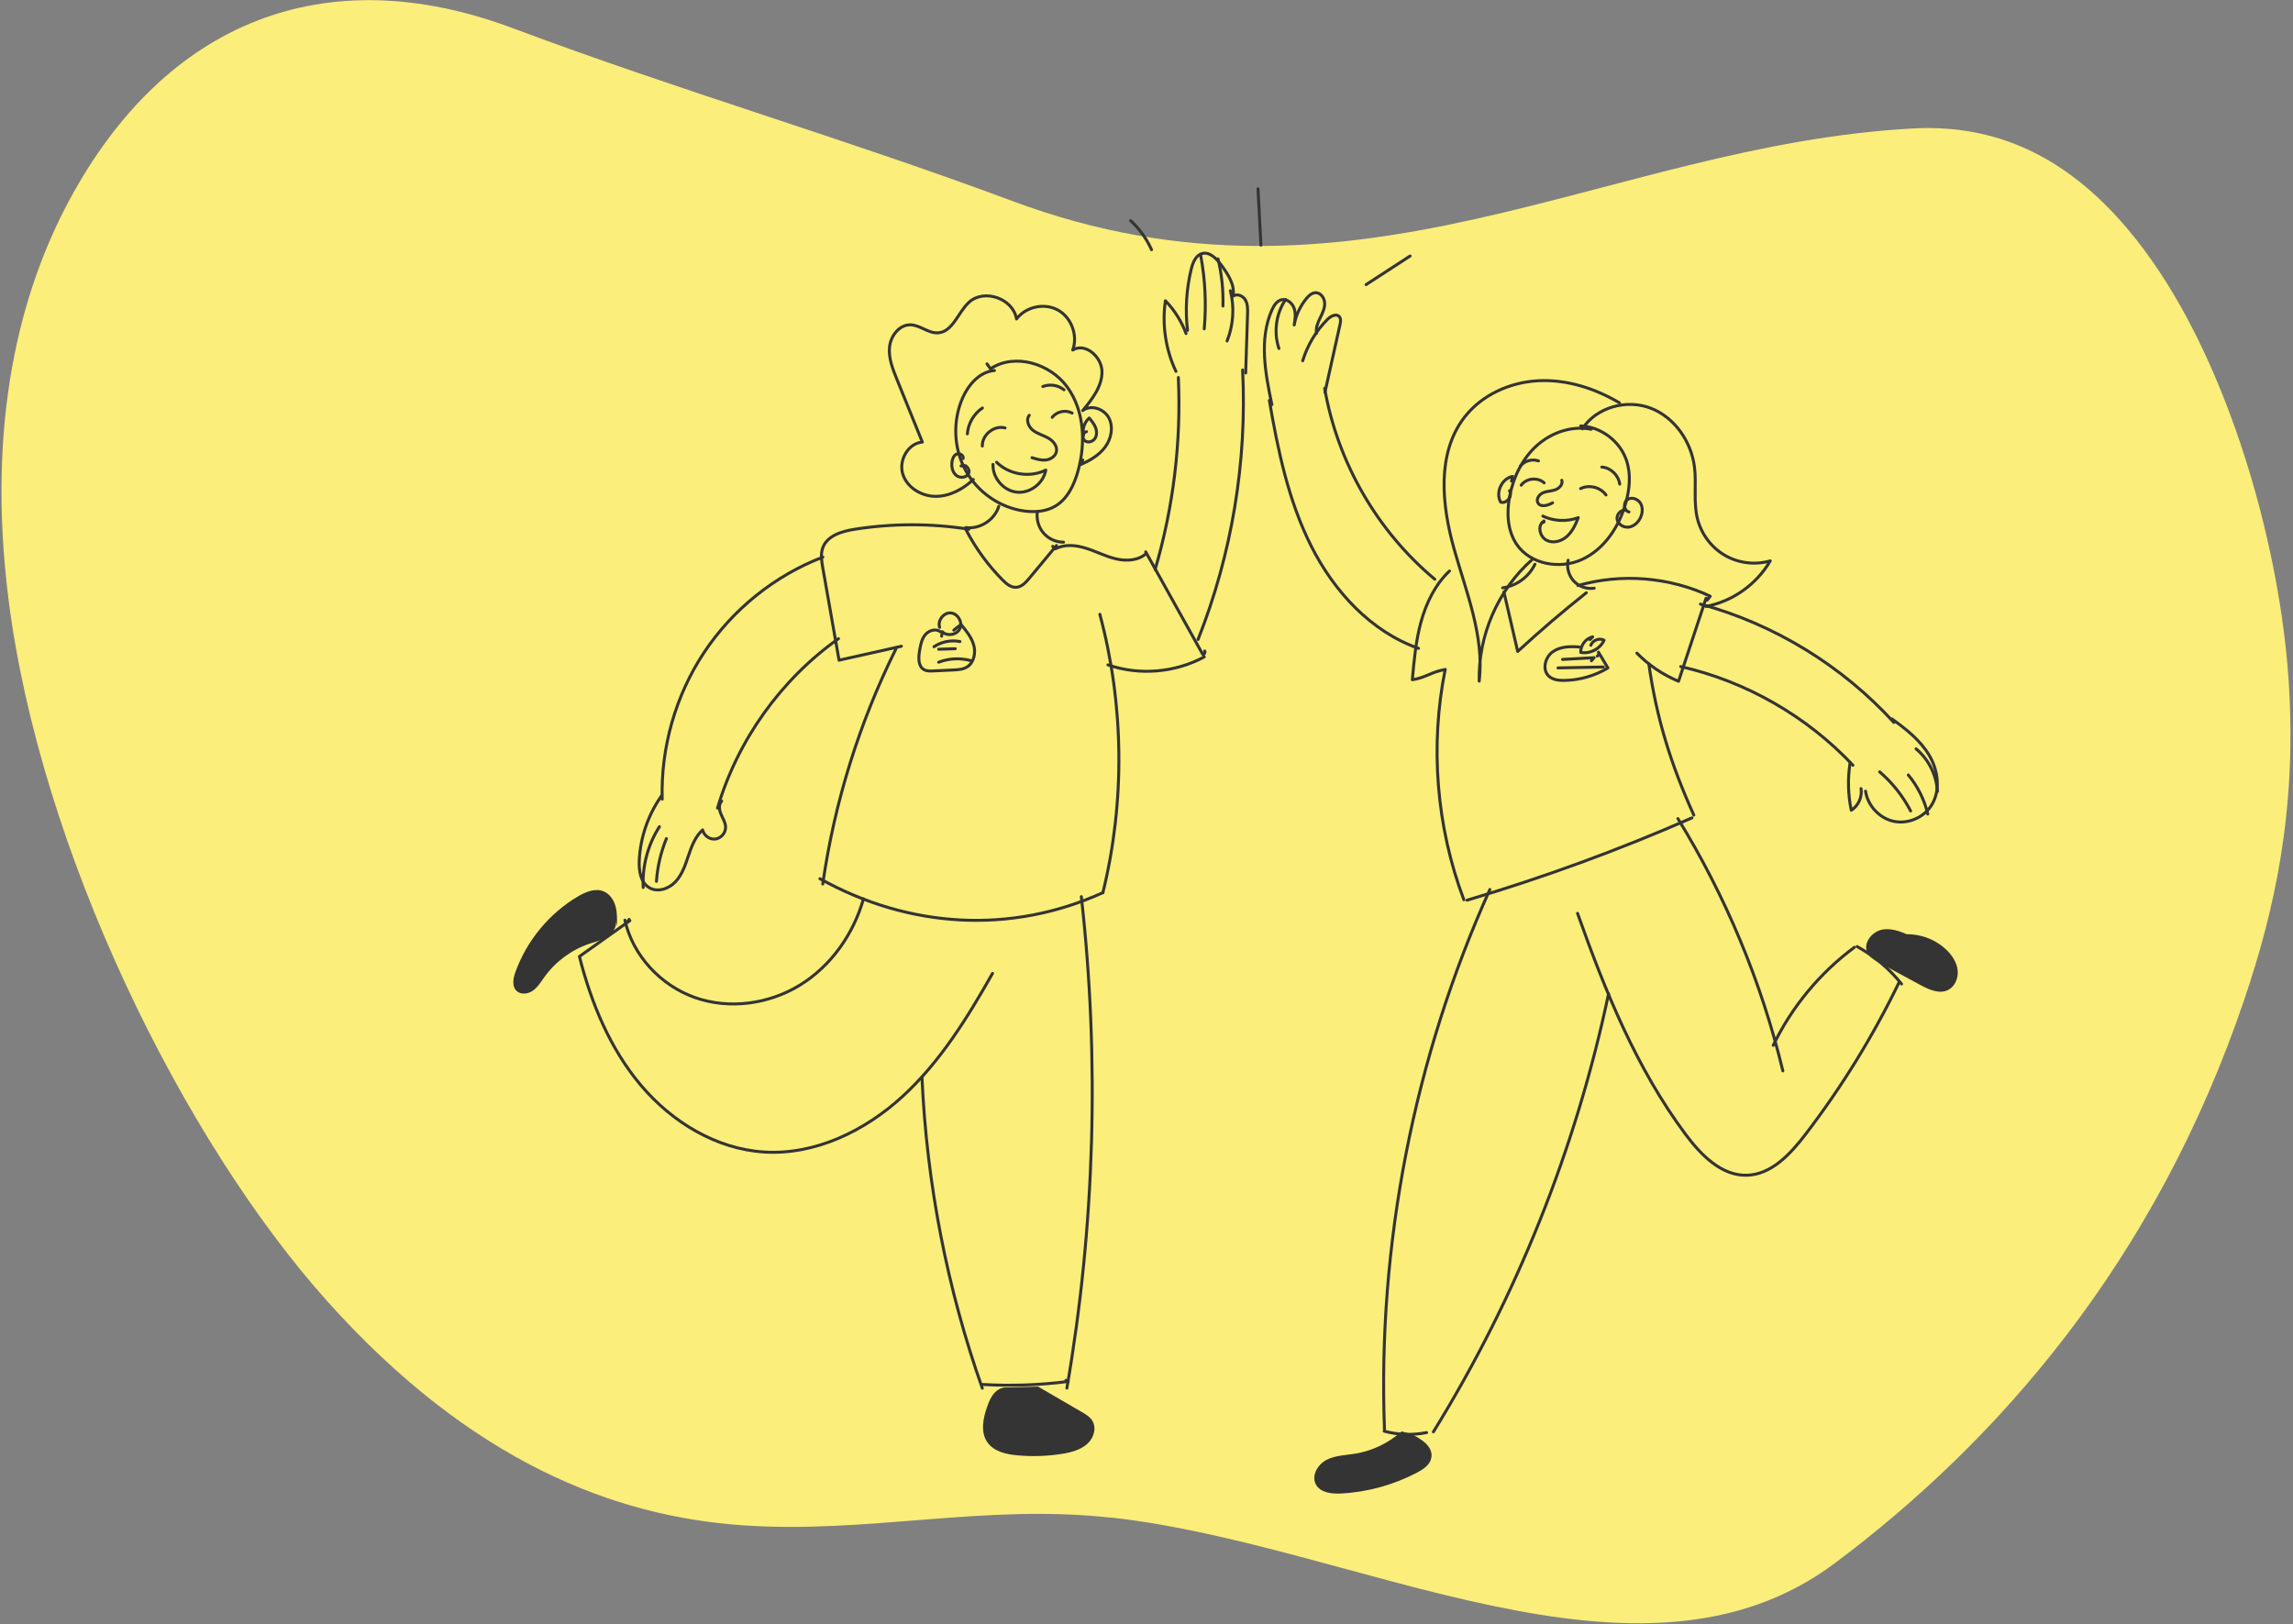 <svg width="772" height="547" viewBox="0 0 772 547" fill="none" xmlns="http://www.w3.org/2000/svg">
<rect x="0" y="0" width="772" height="547" fill="#808080" stroke="none"/>
<path d="M374.013 511.075C331.018 506.32 292.2 516.643 249.652 513.619C207.105 510.596 158.847 492.535 110.213 438.225C61.578 383.915 13.434 286.383 2.816 201.424C-4.574 142.266 6.657 98.583 23.156 67.759C55.694 6.996 109.664 -14.068 172.511 9.449C230.068 31.001 283.457 46.313 341 67.759C456.208 110.663 540.523 48.932 643.829 43.271C668.702 41.928 699.186 49.435 727.122 91.615C752.063 129.298 767.691 185.491 770.546 229.42C773.401 273.349 765.567 307.001 755.761 336.127C725.8 425.031 672.298 485.59 617.734 526.416C551.613 575.878 457.027 520.191 374.016 511.018L374.013 511.075Z" fill="#FCEE7B"/>
<g clip-path="url(#clip0_3003_43111)">
<path d="M355.308 184.831C358.455 183.151 362.306 183.566 365.706 184.644C369.105 185.721 372.306 187.407 375.778 188.21C379.251 189.013 383.235 188.786 385.904 186.41" stroke="#343434" stroke-linecap="round" stroke-linejoin="round"/>
<path d="M385.731 185.841C392.152 197.377 398.566 208.907 404.987 220.443C405.525 220.396 405.877 219.687 405.591 219.225" stroke="#343434" stroke-linecap="round" stroke-linejoin="round"/>
<path d="M405.445 221.206C395.624 226.539 383.58 227.543 373.022 223.896" stroke="#343434" stroke-linecap="round" stroke-linejoin="round"/>
<path d="M370.294 206.859C378.474 237.346 378.833 269.933 371.323 300.6" stroke="#343434" stroke-linecap="round" stroke-linejoin="round"/>
<path d="M301.625 218.549C289.295 243.381 280.949 270.207 276.998 297.689" stroke="#343434" stroke-linecap="round" stroke-linejoin="round"/>
<path d="M276.048 295.909C305.92 312.531 340.215 314.732 371.329 300.6" stroke="#343434" stroke-linecap="round" stroke-linejoin="round"/>
<path d="M325.229 178.374C328.443 184.583 332.593 190.298 337.5 195.263C338.775 196.548 340.308 197.873 342.108 197.779C343.96 197.685 345.375 196.133 346.563 194.701C349.604 191.034 352.652 187.374 355.693 183.707C355.819 184.369 354.577 184.63 354.431 183.974" stroke="#343434" stroke-linecap="round" stroke-linejoin="round"/>
<path d="M326.199 178.213C313.47 176.219 300.436 176.226 287.708 178.233C283.432 178.909 278.505 180.368 277.011 184.463C276.234 186.598 276.619 188.96 277.011 191.195C278.837 201.573 280.663 211.945 282.489 222.323C289.487 220.757 296.479 219.192 303.477 217.626" stroke="#343434" stroke-linecap="round" stroke-linejoin="round"/>
<path d="M277.044 187.601C260.876 193.804 246.707 205.173 237.086 219.667C227.465 234.16 222.452 251.699 222.943 269.13" stroke="#343434" stroke-linecap="round" stroke-linejoin="round"/>
<path d="M282.303 215.076C262.928 228.801 248.327 249.25 241.574 272.128" stroke="#343434" stroke-linecap="round" stroke-linejoin="round"/>
<path d="M222.757 267.952C218.262 274.276 215.606 281.911 215.221 289.68C215.049 293.112 215.62 297.12 218.541 298.9C221.356 300.62 225.201 299.335 227.452 296.906C229.703 294.477 230.752 291.205 231.814 288.067C232.877 284.929 234.098 281.677 236.562 279.468C236.96 281.349 238.899 282.761 240.791 282.553C242.684 282.346 244.284 280.566 244.29 278.645C244.29 277.073 243.381 275.668 242.763 274.222C242.146 272.777 241.88 270.91 242.969 269.779" stroke="#343434" stroke-linecap="round" stroke-linejoin="round"/>
<path d="M222.014 278.391C218.136 284.413 216.197 291.687 216.556 298.854" stroke="#343434" stroke-linecap="round" stroke-linejoin="round"/>
<path d="M224.37 282.393C222.491 286.97 221.349 291.854 221.011 296.793" stroke="#343434" stroke-linecap="round" stroke-linejoin="round"/>
<path d="M388.905 191.77C395.054 170.859 397.71 148.911 396.727 127.13" stroke="#343434" stroke-linecap="round" stroke-linejoin="round"/>
<path d="M395.917 125.07C392.438 117.722 391.183 109.324 392.365 101.275C395.406 104.42 397.789 108.214 399.323 112.322" stroke="#343434" stroke-linecap="round" stroke-linejoin="round"/>
<path d="M399.808 111.245C398.998 104.379 399.423 97.36 401.056 90.642C401.587 88.474 402.537 86.011 404.675 85.396C407.277 84.646 409.601 87.109 411.208 89.304C413.479 92.402 415.869 96.008 415.112 99.776C416.394 98.752 418.432 99.568 419.269 100.98C420.106 102.392 420.079 104.145 420.026 105.791C419.813 112.396 419.601 119 419.388 125.598" stroke="#343434" stroke-linecap="round" stroke-linejoin="round"/>
<path d="M404.263 86.085C405.777 94.195 406.175 102.513 405.438 110.73" stroke="#343434" stroke-linecap="round" stroke-linejoin="round"/>
<path d="M414.242 97.909C415.657 103.476 415.258 109.492 413.127 114.825" stroke="#343434" stroke-linecap="round" stroke-linejoin="round"/>
<path d="M410.079 87.169C411.334 92.355 411.892 97.715 411.739 103.055" stroke="#343434" stroke-linecap="round" stroke-linejoin="round"/>
<path d="M418.365 124.594C419.899 155.462 414.74 186.644 403.359 215.337" stroke="#343434" stroke-linecap="round" stroke-linejoin="round"/>
<path d="M290.708 302.681C287.375 314.538 279.799 325.272 269.368 331.702C258.937 338.133 245.671 339.993 234.111 335.971C222.551 331.95 213.076 321.886 210.387 309.861C210.453 310.657 212 310.356 211.774 309.593" stroke="#343434" stroke-linecap="round" stroke-linejoin="round"/>
<path d="M212.061 310.028C206.397 314.05 200.74 318.071 195.076 322.093C199.053 337.811 205.401 353.208 215.845 365.547C226.283 377.893 241.19 386.94 257.251 387.944C274.355 389.008 291.074 380.924 303.77 369.315C316.465 357.705 325.674 342.803 334.16 327.794" stroke="#343434" stroke-linecap="round" stroke-linejoin="round"/>
<path d="M310.416 362.911C312.003 398.523 318.868 433.894 330.721 467.485" stroke="#343434" stroke-linecap="round" stroke-linejoin="round"/>
<path d="M364.059 301.945C370.247 356.975 368.6 412.889 359.198 467.451" stroke="#343434" stroke-linecap="round" stroke-linejoin="round"/>
<path d="M330.754 466.221C340.388 466.776 350.069 466.441 359.644 465.21C359.445 465.605 358.701 465.217 358.9 464.829" stroke="#343434" stroke-linecap="round" stroke-linejoin="round"/>
<path d="M428.213 136.271C425.989 125.685 423.844 114.249 428.226 104.373C428.897 102.861 429.913 101.261 431.52 100.933C433.345 100.559 435.118 102.091 435.716 103.864C436.313 105.637 436.021 107.578 435.729 109.432C436.307 106.173 437.741 103.068 439.839 100.525C440.649 99.541 441.705 98.578 442.973 98.571C444.719 98.565 445.981 100.465 445.994 102.225C446.008 103.985 445.151 105.617 444.387 107.203C443.624 108.789 442.92 110.536 443.259 112.262" stroke="#343434" stroke-linecap="round" stroke-linejoin="round"/>
<path d="M438.584 121.496C440.184 116.264 443.073 111.432 446.917 107.565C448.006 106.467 449.898 105.457 450.914 106.628C451.518 107.33 451.352 108.388 451.153 109.298C449.46 116.899 447.773 124.507 446.08 132.109" stroke="#343434" stroke-linecap="round" stroke-linejoin="round"/>
<path d="M432.808 100.873C429.601 105.624 428.751 111.914 430.59 117.354" stroke="#343434" stroke-linecap="round" stroke-linejoin="round"/>
<path d="M427.356 134.846C430.265 151.702 433.79 168.691 441.479 183.941C449.168 199.191 461.551 212.708 477.58 218.335" stroke="#343434" stroke-linecap="round" stroke-linejoin="round"/>
<path d="M445.98 130.771C450.303 155.696 463.702 178.922 483.051 195.049" stroke="#343434" stroke-linecap="round" stroke-linejoin="round"/>
<path d="M488.01 192.285C483.223 196.802 480.215 202.958 478.449 209.328C476.683 215.699 476.092 222.317 475.501 228.901C479.757 228.319 482.307 226.07 486.556 225.482" stroke="#343434" stroke-linecap="round" stroke-linejoin="round"/>
<path d="M506.337 199.351C507.884 206.03 509.424 212.708 510.972 219.379C518.428 212.5 526.137 205.909 534.078 199.612" stroke="#343434" stroke-linecap="round" stroke-linejoin="round"/>
<path d="M531.249 197.19C545.883 192.988 562.005 194.286 575.795 200.777C575.444 201.218 575.092 201.66 574.74 202.108" stroke="#343434" stroke-linecap="round" stroke-linejoin="round"/>
<path d="M574.381 201.459C571.3 210.781 568.212 220.102 565.131 229.423C559.886 227.248 555.085 224.003 551.102 219.941" stroke="#343434" stroke-linecap="round" stroke-linejoin="round"/>
<path d="M486.564 225.475C481.391 251.224 483.596 278.438 492.845 303.002" stroke="#343434" stroke-linecap="round" stroke-linejoin="round"/>
<path d="M493.934 303.143C519.709 295.494 545.014 286.233 569.647 275.42" stroke="#343434" stroke-linecap="round" stroke-linejoin="round"/>
<path d="M555.119 223.548C557.735 242.01 562.602 257.52 570.271 274.49" stroke="#343434" stroke-linecap="round" stroke-linejoin="round"/>
<path d="M565.862 224.471C587.873 229.463 608.337 241.193 623.848 257.708" stroke="#343434" stroke-linecap="round" stroke-linejoin="round"/>
<path d="M572.502 203.433C597.348 210.185 620.216 224.177 637.619 243.281" stroke="#343434" stroke-linecap="round" stroke-linejoin="round"/>
<path d="M622.891 256.845C622.048 262.144 622.181 267.598 623.276 272.851C625.667 271.365 627.028 268.354 626.57 265.557" stroke="#343434" stroke-linecap="round" stroke-linejoin="round"/>
<path d="M628.091 266.42C628.801 271.285 632.719 275.514 637.486 276.564C642.254 277.615 647.565 275.413 650.221 271.285C653.428 266.306 652.565 259.508 649.557 254.402C646.549 249.297 641.756 245.556 636.968 242.097C637.274 242.411 637.579 242.732 637.885 243.047" stroke="#343434" stroke-linecap="round" stroke-linejoin="round"/>
<path d="M632.831 259.929C637.107 263.59 640.673 268.086 643.262 273.091" stroke="#343434" stroke-linecap="round" stroke-linejoin="round"/>
<path d="M642.473 260.966C645.633 264.767 647.897 269.317 649.039 274.142" stroke="#343434" stroke-linecap="round" stroke-linejoin="round"/>
<path d="M645.095 252.174C649.318 255.694 651.987 261.034 652.279 266.548" stroke="#343434" stroke-linecap="round" stroke-linejoin="round"/>
<path d="M501.596 299.556C476.033 356.307 463.782 419.099 466.119 481.377" stroke="#343434" stroke-linecap="round" stroke-linejoin="round"/>
<path d="M531.123 307.566C540.405 333.73 550.969 359.833 567.536 382.049C572.688 388.954 579.587 396.007 588.159 395.766C596.419 395.532 602.793 388.613 607.846 382.022C620.043 366.103 630.621 348.919 639.359 330.839" stroke="#343434" stroke-linecap="round" stroke-linejoin="round"/>
<path d="M564.906 275.661C581.041 301.865 593.019 330.665 600.25 360.629" stroke="#343434" stroke-linecap="round" stroke-linejoin="round"/>
<path d="M597.003 352.018C603.297 339.003 612.766 327.567 624.346 319.002" stroke="#343434" stroke-linecap="round" stroke-linejoin="round"/>
<path d="M625.275 318.761C631.006 321.926 636.112 326.235 640.208 331.361" stroke="#343434" stroke-linecap="round" stroke-linejoin="round"/>
<path d="M541.568 334.66C530.585 386.779 510.533 436.939 482.593 482.173" stroke="#343434" stroke-linecap="round" stroke-linejoin="round"/>
<path d="M466.02 481.945C470.661 483.21 475.594 483.371 480.308 482.421" stroke="#343434" stroke-linecap="round" stroke-linejoin="round"/>
<path d="M207.685 311.909C207.765 309.68 207.831 307.412 207.253 305.257C206.676 303.103 205.321 301.048 203.283 300.185C200.461 298.981 197.234 300.306 194.591 301.865C184.944 307.552 177.361 316.72 173.543 327.306C172.793 329.393 172.282 332.017 173.829 333.602C175.243 335.054 177.739 334.773 179.393 333.616C181.046 332.458 182.122 330.645 183.304 328.999C187.042 323.806 192.42 319.831 198.456 317.797C200.467 317.121 202.572 316.633 204.372 315.502C206.171 314.371 207.632 312.37 207.393 310.249" fill="#343434"/>
<path d="M349.504 466.937C354.431 469.807 359.364 472.678 364.291 475.548C365.599 476.311 366.96 477.128 367.764 478.419C369.005 480.427 368.514 483.177 367.1 485.064C364.915 487.975 361.091 489.038 357.512 489.601C352.532 490.383 347.459 490.544 342.439 490.076C338.668 489.728 334.525 488.777 332.38 485.632C330.043 482.206 330.979 477.549 332.38 473.641C332.945 472.062 333.589 470.47 334.684 469.212C335.78 467.954 337.42 467.05 339.073 467.244" fill="#343434"/>
<path d="M471.87 482.033C467.52 485.947 462.043 488.577 456.286 489.52C453.019 490.056 449.566 490.089 446.618 491.608C443.67 493.127 441.459 496.868 442.993 499.825C444.467 502.669 448.285 503.111 451.459 502.943C460.369 502.482 469.174 500.059 477.088 495.904C479.18 494.807 481.411 493.321 481.882 490.986C482.666 487.152 478.41 484.388 474.844 482.842" fill="#343434"/>
<path d="M644.013 315.582C640.793 314.023 637.3 312.417 633.781 313.033C630.262 313.648 627.135 317.59 628.715 320.822C629.505 322.441 631.178 323.391 632.759 324.241C637.347 326.724 641.942 329.206 646.53 331.689C649.411 333.248 652.851 334.827 655.805 333.408C658.182 332.264 659.384 329.36 659.092 326.717C658.8 324.074 657.246 321.725 655.347 319.885C650.646 315.321 643.489 313.501 637.201 315.268" fill="#343434"/>
<path d="M325.137 177.651C329.878 178.307 334.857 175.115 336.272 170.505" stroke="#343434" stroke-linecap="round" stroke-linejoin="round"/>
<path d="M349.259 172.298C348.874 174.841 349.644 177.537 351.31 179.484C352.977 181.432 355.513 182.596 358.07 182.583" stroke="#343434" stroke-linecap="round" stroke-linejoin="round"/>
<path d="M505.905 197.96C510.527 197.351 514.756 194.259 516.768 190.024" stroke="#343434" stroke-linecap="round" stroke-linejoin="round"/>
<path d="M527.956 188.652C527.411 191.128 528.155 193.851 529.875 195.698C531.595 197.545 534.244 198.468 536.727 198.08" stroke="#343434" stroke-linecap="round" stroke-linejoin="round"/>
<path d="M380.651 74.301C383.633 77.038 386.043 80.397 387.696 84.098" stroke="#343434" stroke-linecap="round" stroke-linejoin="round"/>
<path d="M423.538 63.575C423.863 69.898 424.195 76.222 424.521 82.538" stroke="#343434" stroke-linecap="round" stroke-linejoin="round"/>
<path d="M459.931 95.841L474.751 86.212" stroke="#343434" stroke-linecap="round" stroke-linejoin="round"/>
<path d="M334.817 124.775C329.877 125.157 326.072 129.473 324.073 134.043C320.7 141.745 321.059 151.019 325.089 158.393C329.12 165.767 336.742 171.047 345.029 172.104C348.528 172.552 352.246 172.244 355.287 170.444C359.457 167.982 361.688 163.184 362.976 158.487C365.566 149.025 365.061 138.185 359.278 130.282C353.501 122.38 341.629 118.793 333.482 124.18C333.084 123.631 332.692 123.082 332.294 122.533" stroke="#343434" stroke-linecap="round" stroke-linejoin="round"/>
<path d="M346.529 139.851C345.328 141.357 346.244 143.712 347.758 144.896C349.272 146.081 351.204 146.556 352.877 147.493C354.55 148.429 356.071 150.216 355.666 152.103C355.327 153.676 353.727 154.713 352.14 154.893C350.553 155.074 348.973 154.599 347.452 154.124" stroke="#343434" stroke-linecap="round" stroke-linejoin="round"/>
<path d="M335.528 155.67C339.797 159.858 346.749 160.963 352.094 158.299C351.324 162.763 346.782 166.215 342.314 165.734C337.845 165.252 334.133 160.909 334.319 156.379" stroke="#343434" stroke-linecap="round" stroke-linejoin="round"/>
<path d="M330.727 150.209C330.608 146.402 334.738 143.11 338.389 144.107" stroke="#343434" stroke-linecap="round" stroke-linejoin="round"/>
<path d="M354.265 140.54C355.779 138.559 358.773 137.917 360.958 139.108" stroke="#343434" stroke-linecap="round" stroke-linejoin="round"/>
<path d="M330.767 137.388C327.879 139.316 325.946 142.628 325.688 146.107" stroke="#343434" stroke-linecap="round" stroke-linejoin="round"/>
<path d="M351.098 130.162C353.442 129.245 356.257 129.68 358.216 131.266" stroke="#343434" stroke-linecap="round" stroke-linejoin="round"/>
<path d="M324.247 154.418C324.552 153.354 323.078 152.458 322.076 152.913C321.073 153.368 320.615 154.565 320.495 155.67C320.316 157.282 320.708 159.076 321.963 160.093C323.218 161.11 325.422 160.896 326.106 159.43C326.79 157.965 324.878 155.991 323.563 156.914C324.107 156.894 324.645 156.881 325.19 156.861" stroke="#343434" stroke-linecap="round" stroke-linejoin="round"/>
<path d="M364.823 146.623C364.318 144.522 365.082 142.173 366.722 140.774C367.545 141.765 368.382 142.782 368.846 143.993C369.311 145.204 369.344 146.649 368.607 147.713C367.87 148.777 366.244 149.212 365.241 148.409C364.238 147.606 364.537 145.612 365.799 145.371" stroke="#343434" stroke-linecap="round" stroke-linejoin="round"/>
<path d="M327.699 161.458C324.226 164.75 319.698 167.186 314.931 167.145C310.163 167.105 305.276 164.141 303.915 159.537C302.554 154.934 305.781 149.232 310.535 148.884C307.667 141.812 304.805 134.732 301.937 127.659C300.529 124.18 299.088 120.519 299.493 116.785C299.898 113.052 302.813 109.298 306.538 109.385C309.765 109.458 312.521 112.262 315.747 112.088C320.814 111.814 322.52 105.156 326.291 101.743C331.411 97.113 341.145 100.572 342.24 107.417C345.368 103.255 351.649 101.904 356.19 104.413C360.732 106.929 362.97 112.991 361.164 117.883C365.373 115.267 370.977 120.171 371.017 125.156C371.057 130.142 367.704 134.424 364.53 138.245C367.292 136.164 371.681 137.636 373.308 140.694C374.935 143.752 374.164 147.7 372.119 150.49C370.074 153.281 366.967 155.101 363.793 156.452C364.039 155.937 364.291 155.415 364.537 154.9" stroke="#343434" stroke-linecap="round" stroke-linejoin="round"/>
<path d="M535.725 144.548C529.277 143.27 522.405 145.592 517.485 149.982C512.565 154.371 509.517 160.641 508.269 167.139C507.226 172.586 507.485 178.581 510.546 183.192C515.141 190.104 525.214 191.844 532.71 188.364C540.206 184.885 545.193 177.27 547.397 169.253C548.652 164.703 549.124 159.778 547.683 155.281C545.565 148.664 539.091 143.712 532.192 143.431" stroke="#343434" stroke-linecap="round" stroke-linejoin="round"/>
<path d="M519.45 173.797C523.141 175.55 527.537 175.744 531.362 174.319C530.478 176.621 529.416 178.936 527.597 180.589C525.777 182.241 523.029 183.064 520.818 182C518.606 180.937 517.604 177.631 519.284 175.844C519.43 176.259 520.154 175.664 519.782 175.436" stroke="#343434" stroke-linecap="round" stroke-linejoin="round"/>
<path d="M525.825 161.725C526.263 163.09 525.001 164.449 523.66 164.931C522.319 165.412 520.832 165.379 519.524 165.928C518.216 166.476 517.1 168.035 517.764 169.3C518.627 170.953 521.104 170.244 522.711 169.327" stroke="#343434" stroke-linecap="round" stroke-linejoin="round"/>
<path d="M532.158 164.536C535.02 163.111 538.844 164.074 540.704 166.684" stroke="#343434" stroke-linecap="round" stroke-linejoin="round"/>
<path d="M512.146 163.392C513.866 161.009 517.717 160.615 519.875 162.602" stroke="#343434" stroke-linecap="round" stroke-linejoin="round"/>
<path d="M539.297 157.282C542.278 157.503 544.934 160.039 545.319 163.03" stroke="#343434" stroke-linecap="round" stroke-linejoin="round"/>
<path d="M517.969 155.215C515.858 154.452 513.308 155.174 511.894 156.928" stroke="#343434" stroke-linecap="round" stroke-linejoin="round"/>
<path d="M547.55 171.883C545.897 171.348 544.131 173.201 544.456 174.921C544.781 176.641 546.694 177.745 548.413 177.497C550.133 177.25 551.547 175.911 552.298 174.339C553.041 172.78 553.181 170.826 552.251 169.367C551.322 167.908 549.15 167.266 547.783 168.316C546.415 169.367 546.767 172.037 548.447 172.398" stroke="#343434" stroke-linecap="round" stroke-linejoin="round"/>
<path d="M508.893 162.013L509.251 160.421C505.626 161.11 503.428 165.834 505.227 169.079C507.206 169.802 509.357 167.065 508.209 165.285" stroke="#343434" stroke-linecap="round" stroke-linejoin="round"/>
<path d="M545.252 135.669C536.992 130.771 527.464 127.719 517.896 128.214C508.328 128.71 498.767 133.012 492.93 140.667C483.694 152.786 485.394 169.983 489.511 184.69C493.628 199.398 499.789 214.2 498.017 229.376C497.638 214.026 504.318 198.635 515.771 188.505" stroke="#343434" stroke-linecap="round" stroke-linejoin="round"/>
<path d="M532.736 144.415C537.451 137.107 547.636 134.344 555.723 137.442C563.811 140.533 569.454 148.717 570.504 157.376C571.194 163.104 570.092 169.019 571.473 174.62C572.741 179.779 576.161 184.356 580.729 187.012C585.297 189.662 590.947 190.351 596.007 188.873C591.412 196.795 583.285 202.55 574.328 204.216" stroke="#343434" stroke-linecap="round" stroke-linejoin="round"/>
<path d="M316.345 211.269C315.602 208.987 317.653 206.277 320.03 206.404C322.407 206.531 324.174 209.442 323.197 211.63C322.221 213.818 318.888 214.421 317.215 212.714C317.155 213.223 317.096 213.731 317.029 214.247" stroke="#343434" stroke-linecap="round" stroke-linejoin="round"/>
<path d="M316.531 212.708C314.997 211.55 312.653 212.32 311.458 213.818C310.263 215.317 309.904 217.318 309.585 219.218C309.214 221.467 309.087 224.304 311.039 225.468C311.976 226.024 313.138 225.99 314.227 225.937C316.477 225.83 318.728 225.723 320.986 225.615C322.546 225.542 324.186 225.448 325.528 224.639C327.885 223.213 328.575 219.941 327.845 217.278C327.114 214.615 325.302 212.407 323.536 210.285C322.732 210.928 321.922 211.57 321.119 212.212" stroke="#343434" stroke-linecap="round" stroke-linejoin="round"/>
<path d="M314.453 217.793C316.99 216.087 320.21 215.444 323.198 216.047" stroke="#343434" stroke-linecap="round" stroke-linejoin="round"/>
<path d="M316.033 218.63L321.624 218.456" stroke="#343434" stroke-linecap="round" stroke-linejoin="round"/>
<path d="M316.026 222.999C319.413 221.701 323.211 221.5 326.71 222.437" stroke="#343434" stroke-linecap="round" stroke-linejoin="round"/>
<path d="M535.312 215.391L536.215 214.454C533.891 214.969 532.099 217.305 532.198 219.7C535.319 220.282 538.732 218.509 540.06 215.598C538.48 214.715 536.209 215.578 535.598 217.291" stroke="#343434" stroke-linecap="round" stroke-linejoin="round"/>
<path d="M531.701 217.88C528.613 217.619 525.28 217.699 522.75 219.506C520.227 221.313 519.151 225.408 521.356 227.596C522.704 228.928 524.769 229.162 526.654 229.135C531.8 229.062 536.926 227.596 541.342 224.933C540.279 223.153 539.217 221.373 538.155 219.6C538.447 220.042 538.241 220.731 537.756 220.938" stroke="#343434" stroke-linecap="round" stroke-linejoin="round"/>
<path d="M526.07 222.062C529.616 221.868 533.168 221.674 536.714 221.48C536.408 221.828 536.103 222.176 535.791 222.524" stroke="#343434" stroke-linecap="round" stroke-linejoin="round"/>
<path d="M524.536 224.92L539.794 224.612" stroke="#343434" stroke-linecap="round" stroke-linejoin="round"/>
</g>
<defs>
<clipPath id="clip0_3003_43111">
<rect width="486.312" height="439.736" fill="white" transform="translate(172.812 63.24)"/>
</clipPath>
</defs>
</svg>
